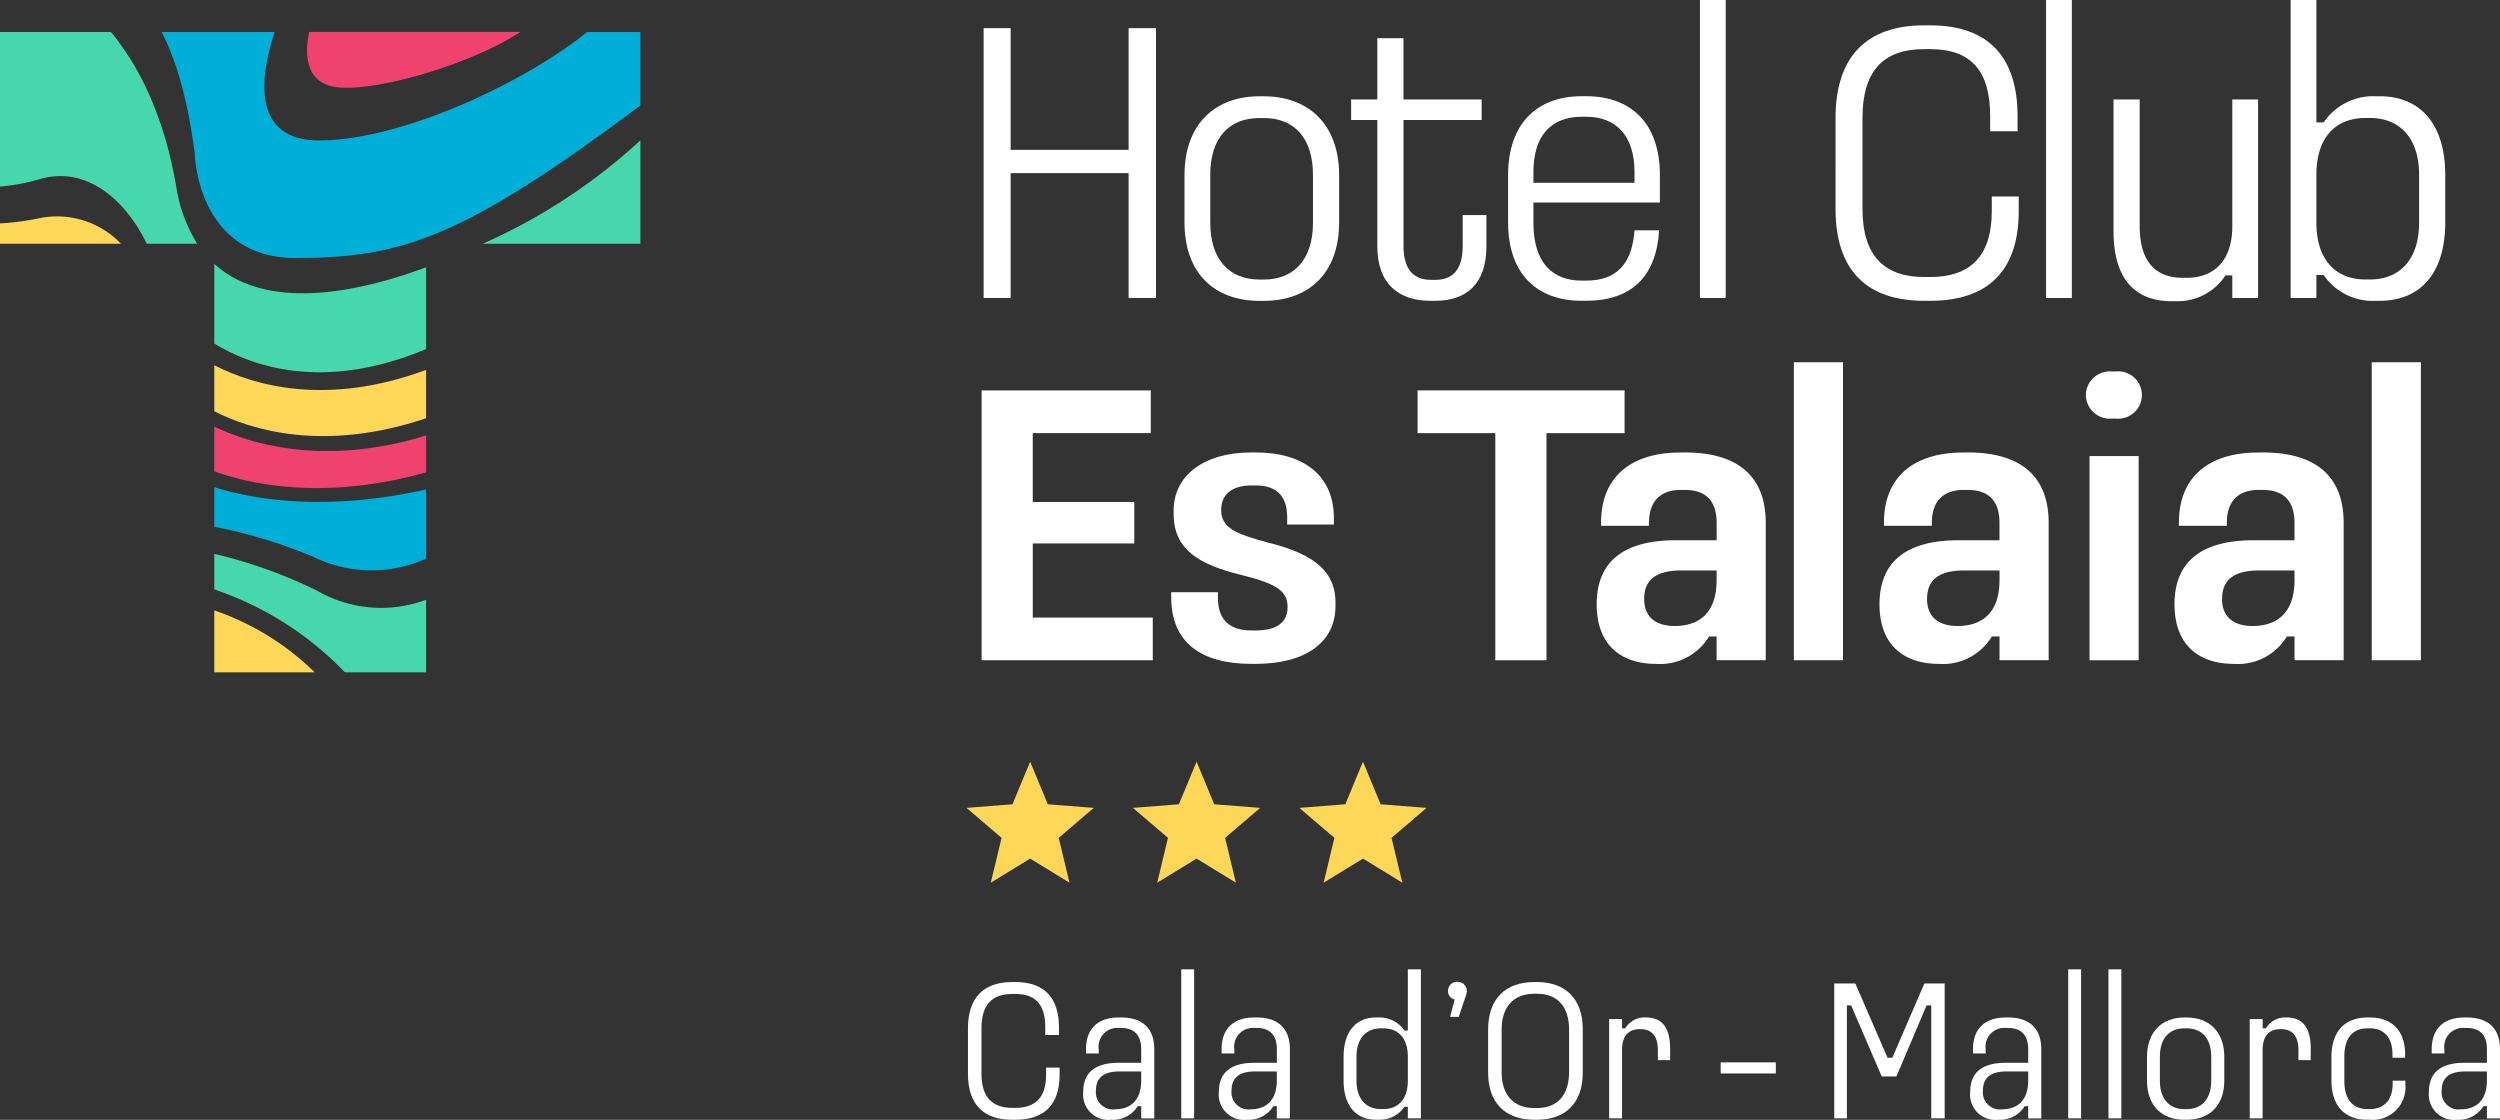 <svg xmlns="http://www.w3.org/2000/svg" width="260.552" height="116.704" viewBox="0 0 260.552 116.704">
  <rect x="0" y="0" width="260.552" height="116.704" fill="#333333" stroke="none"/>
  <g id="Grupo_12" data-name="Grupo 12" transform="translate(-511.884 -5751.873)">
    <path id="Trazado_169" data-name="Trazado 169" d="M751.214,122.119V134.8h12.295V122.119h2.853v28.119h-2.853V137.227H751.214v13.011H748.4V122.119Z" transform="translate(-134 5632.69)" fill="#fff"/>
    <path id="Trazado_170" data-name="Trazado 170" d="M772.019,137.4v5c0,3.818,1.973,5.918,5.121,5.918h.462c3.148,0,5.121-2.1,5.121-5.918v-5c0-3.858-1.973-5.915-5.121-5.915h-.462c-3.148,0-5.121,2.057-5.121,5.915m5.583-8.182c4.575,0,7.847,2.853,7.847,8.225v4.91c0,5.416-3.272,8.185-7.847,8.185h-.462c-4.575,0-7.807-2.769-7.807-8.185v-4.91c0-5.372,3.232-8.225,7.807-8.225Z" transform="translate(-134 5632.69)" fill="#fff"/>
    <path id="Trazado_171" data-name="Trazado 171" d="M792.157,123.167v6.38H800.3v2.14h-8.142v13.135c0,2.435,1.048,3.527,2.854,3.527h.461c1.845,0,2.854-1.092,2.854-3.527v-3.228H800.8v3.228c0,4.073-2.184,5.711-5.373,5.711h-.461c-3.189,0-5.539-1.638-5.539-5.711V131.687H786.7v-2.14h2.727v-6.38Z" transform="translate(-134 5632.69)" fill="#fff"/>
    <path id="Trazado_172" data-name="Trazado 172" d="M805.7,137.1v1.132h10.533V137.1c0-3.778-1.93-5.75-5.037-5.75h-.463c-3.187,0-5.033,1.972-5.033,5.75m5.5-7.89c4.7,0,7.68,2.853,7.68,8.225v2.854H805.7v2.14c0,4.029,1.889,6,5.033,6h.463c3.191,0,4.786-1.761,5.037-5.244H818.8c-.291,4.826-2.894,7.344-7.6,7.344h-.463c-4.658,0-7.679-2.769-7.679-8.185v-4.91c0-5.372,3.021-8.225,7.679-8.225Z" transform="translate(-134 5632.69)" fill="#fff"/>
    <rect id="Rectángulo_90" data-name="Rectángulo 90" width="2.686" height="31.056" transform="translate(689.052 5751.873)" fill="#fff"/>
    <path id="Trazado_186" data-name="Trazado 186" d="M847.053,121.825c6.125,0,9.105,3.359,9.105,9.484v1.555H853.3v-1.555c0-4.7-1.932-7.006-6.252-7.006h-.63c-4.324,0-6.424,2.348-6.424,7.177v9.485c0,4.994,2.395,7.09,6.424,7.09h.63c4.068,0,6.42-2.056,6.42-6.882v-1.511h2.809v1.511c0,6.38-3.355,9.36-9.229,9.36h-.63c-5.834,0-9.233-3.024-9.233-9.568V131.48c0-6.3,3.147-9.655,9.233-9.655Z" transform="translate(-134 5632.69)" fill="#fff"/>
    <rect id="Rectángulo_93" data-name="Rectángulo 93" width="2.686" height="31.056" transform="translate(725.126 5751.873)" fill="#fff"/>
    <path id="Trazado_187" data-name="Trazado 187" d="M872.2,150.573c-3.65,0-6.042-2.14-6.042-7.3V129.548h2.726v13.218c0,3.694,1.678,5.372,4.491,5.372h.419c2.729,0,4.742-1.678,4.742-5.372V129.548h2.686v20.69h-2.686v-2.351h-.713a5.941,5.941,0,0,1-5.2,2.686Z" transform="translate(-134 5632.69)" fill="#fff"/>
    <path id="Trazado_195" data-name="Trazado 195" d="M887.3,137.394v5c0,3.818,1.973,5.918,5.121,5.918h.462c3.148,0,5.121-2.143,5.121-5.918v-5c0-3.774-1.973-5.914-5.121-5.914h-.462c-3.188,0-5.121,2.1-5.121,5.914m0-18.212v12.757h.757a6.243,6.243,0,0,1,5.372-2.726h.463c4.2,0,6.839,2.853,6.839,8.225v4.91c0,5.372-2.643,8.185-6.839,8.185h-.463a6.161,6.161,0,0,1-5.372-2.686H887.3v2.391h-2.686V119.182Z" transform="translate(-134 5632.69)" fill="#fff"/>
    <path id="Trazado_173" data-name="Trazado 173" d="M765.819,159.874v4.448h-12.3V171.5H764.1v4.323H753.521v7.723h12.506v4.448H748.189V159.874Z" transform="translate(-134 5632.69)" fill="#fff"/>
    <path id="Trazado_174" data-name="Trazado 174" d="M776.761,166.338c5.081,0,8.142,2.475,8.142,6.839v.673h-4.867v-.757c0-2.515-1.426-3.316-3.275-3.316H776.3c-1.846,0-3.144.8-3.144,2.562,0,1.846,1.466,2.476,4.909,3.4,5.121,1.259,7.007,3.232,7.007,6.253v.334c0,3.822-3.145,6.046-8.31,6.046H776.3c-5.117,0-8.35-2.14-8.35-6.926V180.9h4.867v.589c0,2.519,1.47,3.4,3.483,3.4h.462c2.184,0,3.315-.841,3.315-2.435,0-1.678-1.131-2.435-4.866-3.359-4.283-1.049-7.01-2.6-7.01-6.337v-.378c0-3.567,3.065-6.042,8.1-6.042Z" transform="translate(-134 5632.69)" fill="#fff"/>
    <path id="Trazado_175" data-name="Trazado 175" d="M815.2,159.874v4.448h-8.142v23.671h-5.332V164.322h-8.1v-4.448Z" transform="translate(-134 5632.69)" fill="#fff"/>
    <path id="Trazado_176" data-name="Trazado 176" d="M817.242,181.613c0,1.849,1.175,2.813,3.188,2.813,2.185,0,4.363-1.048,4.363-4.785v-1.005H821.1c-2.814,0-3.862,1.132-3.862,2.977m4.237-15.275c5.625,0,8.436,2.559,8.436,7.344v14.311h-5.122v-2.475H824a5.957,5.957,0,0,1-5.54,2.854c-3.44,0-6.168-1.8-6.168-6.213,0-4.029,2.306-6.672,8.268-6.672h4.236v-1.8c0-2.434-1.258-3.443-3.314-3.443h-.46c-1.889,0-3.274,1.009-3.274,3.4v.338H812.75v-.338c0-4.742,3.1-7.3,8.269-7.3Z" transform="translate(-134 5632.69)" fill="#fff"/>
    <rect id="Rectángulo_94" data-name="Rectángulo 94" width="5.121" height="31.057" transform="translate(698.842 5789.626)" fill="#fff"/>
    <path id="Trazado_188" data-name="Trazado 188" d="M846.724,181.613c0,1.849,1.175,2.813,3.188,2.813,2.184,0,4.364-1.048,4.364-4.785v-1.005h-3.69c-2.813,0-3.862,1.132-3.862,2.977m4.237-15.275c5.626,0,8.437,2.559,8.437,7.344v14.311h-5.122v-2.475h-.8a5.956,5.956,0,0,1-5.54,2.854c-3.44,0-6.169-1.8-6.169-6.213,0-4.029,2.307-6.672,8.269-6.672h4.236v-1.8c0-2.434-1.258-3.443-3.315-3.443H850.5c-1.889,0-3.275,1.009-3.275,3.4v.338h-4.994v-.338c0-4.742,3.105-7.3,8.269-7.3Z" transform="translate(-134 5632.69)" fill="#fff"/>
    <path id="Trazado_189" data-name="Trazado 189" d="M868.775,187.993h-5.12V166.716h5.12ZM866.384,157.9a2.472,2.472,0,0,1,2.726,2.308v.254a2.477,2.477,0,0,1-2.726,2.348h-.379a2.5,2.5,0,0,1-2.726-2.348v-.254a2.5,2.5,0,0,1,2.726-2.308Z" transform="translate(-134 5632.69)" fill="#fff"/>
    <path id="Trazado_190" data-name="Trazado 190" d="M877.469,181.613c0,1.849,1.175,2.813,3.188,2.813,2.184,0,4.364-1.048,4.364-4.785v-1.005H881.33c-2.812,0-3.861,1.132-3.861,2.977m4.237-15.275c5.626,0,8.437,2.559,8.437,7.344v14.311h-5.122v-2.475h-.8a5.956,5.956,0,0,1-5.54,2.854c-3.44,0-6.169-1.8-6.169-6.213,0-4.029,2.307-6.672,8.268-6.672h4.237v-1.8c0-2.434-1.259-3.443-3.315-3.443h-.459c-1.889,0-3.275,1.009-3.275,3.4v.338h-4.995v-.338c0-4.742,3.1-7.3,8.27-7.3Z" transform="translate(-134 5632.69)" fill="#fff"/>
    <rect id="Rectángulo_97" data-name="Rectángulo 97" width="5.121" height="31.057" transform="translate(759.069 5789.626)" fill="#fff"/>
    <path id="Trazado_177" data-name="Trazado 177" d="M751.7,221.531c3.064,0,4.552,1.678,4.552,4.742v.778h-1.427v-.778c0-2.351-.965-3.5-3.125-3.5h-.315c-2.164,0-3.211,1.176-3.211,3.587V231.1c0,2.5,1.2,3.547,3.211,3.547h.315c2.036,0,3.208-1.028,3.208-3.439v-.758h1.407v.758c0,3.188-1.677,4.678-4.615,4.678h-.315c-2.917,0-4.619-1.51-4.619-4.786v-4.742c0-3.148,1.575-4.826,4.619-4.826Z" transform="translate(-134 5632.69)" fill="#fff"/>
    <path id="Trazado_178" data-name="Trazado 178" d="M760.1,232.885a1.781,1.781,0,0,0,2.036,1.909c1.172,0,2.686-.567,2.686-3.021v-.924h-2.247c-1.8,0-2.475.756-2.475,2.036m2.622-7.66c2.16,0,3.463,1.068,3.463,3.316v7.2h-1.363v-1.279h-.358a3.039,3.039,0,0,1-2.77,1.427,2.643,2.643,0,0,1-2.917-2.9c0-1.866,1.049-3.041,3.715-3.041h2.33v-1.407c0-1.638-.884-2.224-2.1-2.224h-.23a1.954,1.954,0,0,0-2.1,2.224v.438h-1.323v-.438c0-2.248,1.342-3.316,3.42-3.316Z" transform="translate(-134 5632.69)" fill="#fff"/>
    <rect id="Rectángulo_91" data-name="Rectángulo 91" width="1.343" height="15.53" transform="translate(634.994 5852.898)" fill="#fff"/>
    <path id="Trazado_179" data-name="Trazado 179" d="M774.232,232.885a1.781,1.781,0,0,0,2.036,1.909c1.172,0,2.687-.567,2.687-3.021v-.924h-2.248c-1.8,0-2.475.756-2.475,2.036m2.622-7.66c2.16,0,3.463,1.068,3.463,3.316v7.2h-1.362v-1.279H778.6a3.039,3.039,0,0,1-2.77,1.427,2.643,2.643,0,0,1-2.917-2.9c0-1.866,1.049-3.041,3.715-3.041h2.331v-1.407c0-1.638-.885-2.224-2.1-2.224h-.23a1.954,1.954,0,0,0-2.1,2.224v.438H773.2v-.438c0-2.248,1.342-3.316,3.42-3.316Z" transform="translate(-134 5632.69)" fill="#fff"/>
    <path id="Trazado_180" data-name="Trazado 180" d="M787.257,229.317v2.495c0,1.89.988,2.961,2.559,2.961h.231c1.574,0,2.563-1.051,2.563-2.961v-2.495c0-1.909-.965-2.96-2.563-2.96h-.231c-1.571,0-2.559,1.072-2.559,2.96m6.715-9.109v15.53H792.61v-1.2h-.359a3.112,3.112,0,0,1-2.706,1.343h-.231c-2.076,0-3.4-1.406-3.4-4.093v-2.455c0-2.686,1.324-4.112,3.4-4.112h.231a3.152,3.152,0,0,1,2.706,1.363h.359v-6.38Z" transform="translate(-134 5632.69)" fill="#fff"/>
    <path id="Trazado_181" data-name="Trazado 181" d="M798.587,223.169l-.673,1.993h-.9l.482-1.806a.864.864,0,0,1-.693-.88v-.02a.921.921,0,0,1,.968-.945.949.949,0,0,1,.985.945v.04a2.237,2.237,0,0,1-.168.673" transform="translate(-134 5632.69)" fill="#fff"/>
    <path id="Trazado_182" data-name="Trazado 182" d="M802.385,226.505v4.407c0,2.327,1.175,3.754,3.42,3.754h.23c2.248,0,3.38-1.427,3.38-3.754v-4.407c0-2.351-1.132-3.755-3.38-3.755h-.23c-2.245,0-3.42,1.427-3.42,3.755m3.65-4.974c3.085,0,4.807,1.825,4.807,4.933v4.511c0,3.1-1.722,4.91-4.807,4.91h-.23c-3.085,0-4.827-1.8-4.827-4.91v-4.511c0-3.108,1.742-4.933,4.827-4.933Z" transform="translate(-134 5632.69)" fill="#fff"/>
    <path id="Trazado_183" data-name="Trazado 183" d="M819.948,228.477v1.195h-1.279v-1.008c0-1.446-.567-2.224-1.846-2.224-1.3,0-1.889.778-1.889,2.224v7.074h-1.343V225.392h1.343v.965h.335a2.341,2.341,0,0,1,2.16-1.132c1.575,0,2.519.944,2.519,3.252" transform="translate(-134 5632.69)" fill="#fff"/>
    <rect id="Rectángulo_92" data-name="Rectángulo 92" width="5.75" height="1.156" transform="translate(691.213 5862.594)" fill="#fff"/>
    <path id="Trazado_191" data-name="Trazado 191" d="M839.245,221.679l3.359,7.743h.5l3.339-7.743h2.116v14.06h-1.4V223.966h-.485l-3.145,7.409H842l-3.188-7.409h-.443v11.773h-1.319v-14.06Z" transform="translate(-134 5632.69)" fill="#fff"/>
    <path id="Trazado_192" data-name="Trazado 192" d="M852.542,232.885a1.781,1.781,0,0,0,2.036,1.909c1.172,0,2.686-.567,2.686-3.021v-.924h-2.247c-1.806,0-2.475.756-2.475,2.036m2.622-7.66c2.16,0,3.463,1.068,3.463,3.316v7.2h-1.363v-1.279h-.359a3.037,3.037,0,0,1-2.769,1.427,2.643,2.643,0,0,1-2.917-2.9c0-1.866,1.048-3.041,3.714-3.041h2.331v-1.407c0-1.638-.884-2.224-2.1-2.224h-.231a1.954,1.954,0,0,0-2.1,2.224v.438h-1.322v-.438c0-2.248,1.342-3.316,3.419-3.316Z" transform="translate(-134 5632.69)" fill="#fff"/>
    <rect id="Rectángulo_95" data-name="Rectángulo 95" width="1.343" height="15.53" transform="translate(727.433 5852.898)" fill="#fff"/>
    <rect id="Rectángulo_96" data-name="Rectángulo 96" width="1.343" height="15.53" transform="translate(731.63 5852.898)" fill="#fff"/>
    <path id="Trazado_193" data-name="Trazado 193" d="M870.988,229.318v2.5c0,1.909.988,2.96,2.559,2.96h.231c1.574,0,2.563-1.051,2.563-2.96v-2.5c0-1.933-.989-2.961-2.563-2.961h-.231c-1.571,0-2.559,1.028-2.559,2.961m2.79-4.093c2.287,0,3.925,1.427,3.925,4.113v2.455c0,2.706-1.638,4.093-3.925,4.093h-.231c-2.285,0-3.9-1.387-3.9-4.093v-2.455c0-2.686,1.617-4.113,3.9-4.113Z" transform="translate(-134 5632.69)" fill="#fff"/>
    <path id="Trazado_194" data-name="Trazado 194" d="M886.709,228.477v1.195H885.43v-1.008c0-1.446-.566-2.224-1.845-2.224-1.3,0-1.89.778-1.89,2.224v7.074h-1.342V225.392H881.7v.965h.335a2.343,2.343,0,0,1,2.16-1.132c1.575,0,2.519.944,2.519,3.252" transform="translate(-134 5632.69)" fill="#fff"/>
    <path id="Trazado_196" data-name="Trazado 196" d="M892.858,225.225c2.327,0,3.69,1.383,3.69,3.862v.335h-1.319v-.335c0-1.7-.8-2.73-2.371-2.73h-.231c-1.575,0-2.415,1.052-2.415,2.937v2.542c0,1.886.84,2.937,2.415,2.937h.231c1.57,0,2.391-1.027,2.391-2.645v-.315h1.323v.315a3.414,3.414,0,0,1-3.714,3.758h-.231c-2.332,0-3.758-1.407-3.758-4.093v-2.455c0-2.686,1.426-4.113,3.758-4.113Z" transform="translate(-134 5632.69)" fill="#fff"/>
    <path id="Trazado_197" data-name="Trazado 197" d="M900.351,232.885a1.781,1.781,0,0,0,2.036,1.909c1.172,0,2.686-.567,2.686-3.021v-.924h-2.247c-1.8,0-2.475.756-2.475,2.036m2.622-7.66c2.16,0,3.463,1.068,3.463,3.316v7.2h-1.363v-1.279h-.359a3.037,3.037,0,0,1-2.769,1.427,2.643,2.643,0,0,1-2.917-2.9c0-1.866,1.048-3.041,3.714-3.041h2.331v-1.407c0-1.638-.884-2.224-2.1-2.224h-.231a1.954,1.954,0,0,0-2.1,2.224v.438h-1.322v-.438c0-2.248,1.342-3.316,3.419-3.316Z" transform="translate(-134 5632.69)" fill="#fff"/>
    <path id="Trazado_158" data-name="Trazado 158" d="M753.247,198.564l1.839,4.441,4.792.376-3.654,3.122,1.122,4.674-4.1-2.511-4.1,2.511,1.122-4.674-3.655-3.122,4.792-.376Z" transform="translate(-134 5632.69)" fill="#fdd757"/>
    <path id="Trazado_184" data-name="Trazado 184" d="M770.591,198.564l1.84,4.441,4.792.376-3.656,3.122,1.122,4.674-4.1-2.511-4.1,2.511,1.122-4.674-3.654-3.122,4.792-.376Z" transform="translate(-134 5632.69)" fill="#fdd757"/>
    <path id="Trazado_185" data-name="Trazado 185" d="M787.935,198.564l1.84,4.441,4.791.376-3.654,3.122,1.122,4.674-4.1-2.511-4.1,2.511,1.122-4.674-3.655-3.122,4.792-.376Z" transform="translate(-134 5632.69)" fill="#fdd757"/>
    <path id="Trazado_159" data-name="Trazado 159" d="M649.821,141.959a27.785,27.785,0,0,1-3.937.507v2.122h12.61a9.212,9.212,0,0,0-8.673-2.629" transform="translate(-134 5632.69)" fill="#fdd757"/>
    <path id="Trazado_160" data-name="Trazado 160" d="M676.674,146.07c11.071-.005,17.4-2.041,35.95-15.894v-7.659h-5.548c-6.234,5.074-18.9,11.163-27.719,11.307-7.544.123-6.262-7.06-4.849-11.307H662.731c1.346,2.577,2.654,6.536,3.446,12.619,0,0,.176,10.938,10.5,10.934" transform="translate(-134 5632.69)" fill="#00afd7"/>
    <path id="Trazado_157" data-name="Trazado 157" d="M657.444,122.517h-11.56v16.106a20.194,20.194,0,0,0,4.155-.775c5.132-1.487,9.146,2.583,11.141,6.739h5.26a15.62,15.62,0,0,1-2.187-5.952c-1.332-7.733-4.081-12.822-6.809-16.118" transform="translate(-134 5632.69)" fill="#47d7ac"/>
    <path id="Trazado_161" data-name="Trazado 161" d="M712.624,144.588V133.811a60.071,60.071,0,0,1-16.431,10.777Z" transform="translate(-134 5632.69)" fill="#47d7ac"/>
    <path id="Trazado_162" data-name="Trazado 162" d="M668.219,189.257h10.468a27.826,27.826,0,0,0-10.468-6.46Z" transform="translate(-134 5632.69)" fill="#fdd757"/>
    <path id="Trazado_163" data-name="Trazado 163" d="M681.4,128.314c4.454.265,13.857-2.6,18.73-5.8H678.1c-.477,2.3-.474,5.57,3.3,5.8" transform="translate(-134 5632.69)" fill="#ef426f"/>
    <path id="Trazado_164" data-name="Trazado 164" d="M668.219,157.249v4.8c3.789,1.923,11.389,4.326,22.071.723v-5.039c-10.4,3.858-17.987,1.607-22.071-.482" transform="translate(-134 5632.69)" fill="#fdd757"/>
    <path id="Trazado_165" data-name="Trazado 165" d="M668.219,146.689v8.3c3.759,2.3,11.3,5.108,22.071.57v-8.518c-5.623,2.087-16.144,5.051-22.071-.352" transform="translate(-134 5632.69)" fill="#47d7ac"/>
    <path id="Trazado_166" data-name="Trazado 166" d="M668.219,169.953v4.128a52.929,52.929,0,0,1,10.308,3.127,13.746,13.746,0,0,0,11.763.187V170.2c-11.058,2.453-18.658.853-22.071-.25" transform="translate(-134 5632.69)" fill="#00afd7"/>
    <path id="Trazado_167" data-name="Trazado 167" d="M678.935,180.746a50.207,50.207,0,0,0-10.716-3.838v3.705a33.932,33.932,0,0,1,13.62,8.644h8.451v-7.571a13.33,13.33,0,0,1-11.355-.94" transform="translate(-134 5632.69)" fill="#47d7ac"/>
    <path id="Trazado_168" data-name="Trazado 168" d="M668.219,163.646V168.3c3.477,1.275,11.238,3.147,22.071.113v-3.843c-10.824,3.336-18.592.76-22.071-.928" transform="translate(-134 5632.69)" fill="#ef426f"/>
  </g>
</svg>
